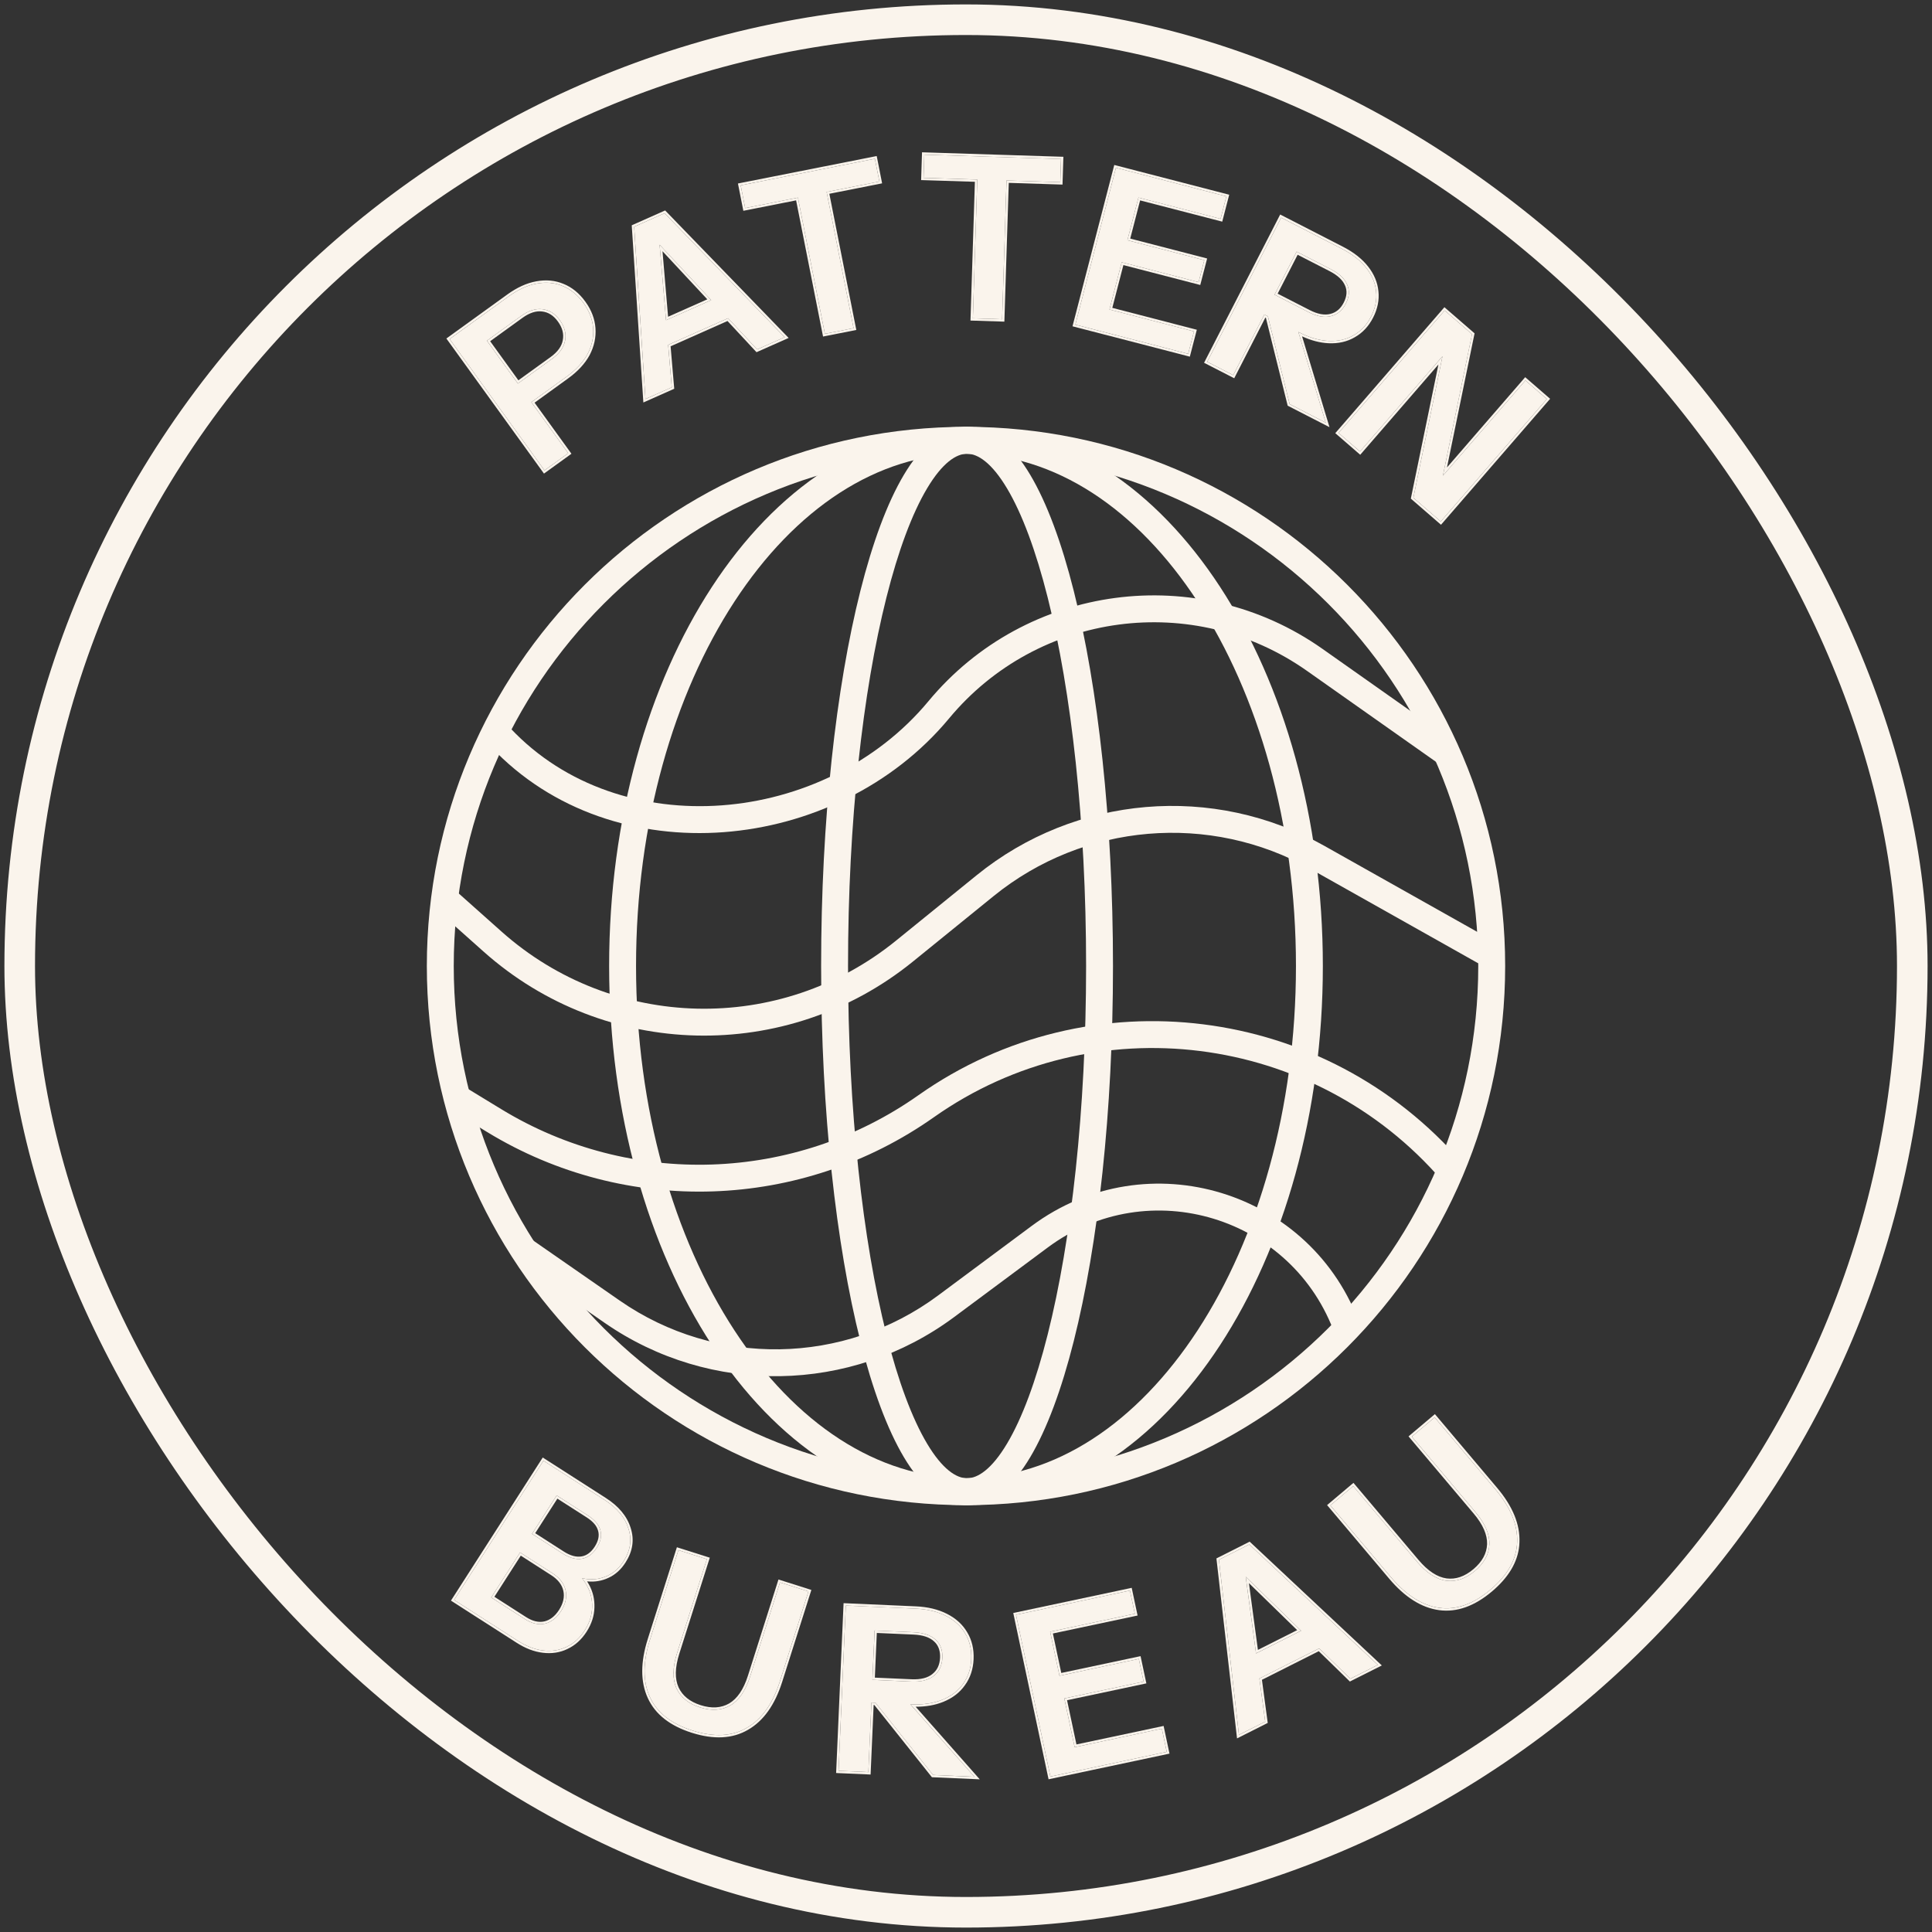 <?xml version="1.0" encoding="utf-8"?>
<svg xmlns="http://www.w3.org/2000/svg" fill="none" height="100%" overflow="visible" preserveAspectRatio="none" style="display: block;" viewBox="0 0 98 98" width="100%">
<rect x="0" y="0" width="98" height="98" fill="#333333" stroke="none"/>
<g id="Logo">
<rect height="96" rx="48" stroke="#FAF4EC" stroke-width="1.552" width="96" x="1" y="1"/>
<g id="Group 3">
<path d="M74.984 49C74.984 34.649 63.351 23.016 49 23.016C34.649 23.016 23.016 34.649 23.016 49C23.016 63.351 34.649 74.984 49 74.984C63.351 74.984 74.984 63.351 74.984 49ZM76.349 49C76.349 64.104 64.104 76.349 49 76.349C33.896 76.349 21.651 64.104 21.651 49C21.651 33.896 33.896 21.651 49 21.651C64.104 21.651 76.349 33.896 76.349 49Z" fill="#FAF4EC" id="Rectangle 1 (Stroke)"/>
<path d="M55.092 49C55.092 41.675 54.343 35.068 53.144 30.311C52.544 27.927 51.84 26.046 51.084 24.778C50.302 23.466 49.594 23.016 49.054 23.016C48.513 23.016 47.805 23.466 47.023 24.778C46.268 26.046 45.563 27.927 44.963 30.311C43.764 35.068 43.016 41.675 43.016 49C43.016 56.324 43.764 62.932 44.963 67.689C45.563 70.073 46.268 71.954 47.023 73.222C47.805 74.534 48.513 74.984 49.054 74.984C49.594 74.984 50.302 74.534 51.084 73.222C51.84 71.954 52.544 70.073 53.144 67.689C54.343 62.932 55.092 56.324 55.092 49ZM56.456 49C56.456 56.403 55.701 63.128 54.467 68.023C53.852 70.465 53.107 72.489 52.255 73.92C51.429 75.306 50.369 76.349 49.054 76.349C47.739 76.349 46.678 75.306 45.852 73.92C45 72.489 44.256 70.465 43.641 68.023C42.407 63.128 41.651 56.403 41.651 49C41.651 41.597 42.407 34.872 43.641 29.977C44.256 27.535 45 25.511 45.852 24.08C46.678 22.694 47.739 21.651 49.054 21.651C50.369 21.651 51.429 22.694 52.255 24.08C53.107 25.511 53.852 27.535 54.467 29.977C55.701 34.872 56.456 41.597 56.456 49Z" fill="#FAF4EC" id="Ellipse 14 (Stroke)"/>
<path d="M65.737 49C65.737 41.749 63.816 35.217 60.747 30.517C57.673 25.811 53.505 23.016 49 23.016C44.495 23.016 40.328 25.811 37.254 30.517C34.184 35.217 32.263 41.749 32.263 49C32.263 56.251 34.184 62.783 37.254 67.483C40.328 72.189 44.495 74.984 49 74.984C53.505 74.984 57.673 72.189 60.747 67.483C63.816 62.783 65.737 56.251 65.737 49ZM67.101 49C67.101 56.477 65.123 63.277 61.889 68.229C58.658 73.175 54.116 76.349 49 76.349C43.884 76.349 39.342 73.175 36.112 68.229C32.877 63.277 30.898 56.477 30.898 49C30.898 41.523 32.877 34.723 36.112 29.771C39.342 24.825 43.884 21.651 49 21.651C54.116 21.651 58.658 24.825 61.889 29.771C65.123 34.723 67.101 41.523 67.101 49Z" fill="#FAF4EC" id="Ellipse 15 (Stroke)"/>
<path d="M49.54 44.396C54.554 40.328 61.544 39.736 67.171 42.902L76.109 47.931L75.44 49.12L66.502 44.091C61.363 41.199 54.978 41.74 50.399 45.455L46.307 48.775C39.906 53.968 30.684 53.755 24.531 48.271L22.095 46.1L23.002 45.082L25.438 47.252C31.093 52.291 39.566 52.488 45.447 47.716L49.54 44.396Z" fill="#FAF4EC" id="Vector 1 (Stroke)"/>
<path d="M46.587 55.554C55.278 49.425 67.243 50.949 74.183 58.999L73.151 59.89C66.665 52.367 55.486 50.947 47.374 56.669C40.648 61.412 31.748 61.711 24.72 57.428L22.645 56.164L23.355 54.999L25.43 56.264C31.994 60.263 40.306 59.984 46.587 55.554Z" fill="#FAF4EC" id="Vector 4 (Stroke)"/>
<path d="M52.335 62.182C58.189 57.832 66.583 60.392 69.013 67.268L67.728 67.723C65.603 61.712 58.266 59.475 53.148 63.278L48.398 66.808C43.16 70.7 36.022 70.815 30.661 67.094L26.165 63.974L26.942 62.852L31.439 65.974C36.319 69.361 42.816 69.256 47.584 65.713L52.335 62.182Z" fill="#FAF4EC" id="Vector 5 (Stroke)"/>
<path d="M47.094 35.569C52.044 29.604 60.749 28.448 67.084 32.915L73.748 37.614L73.355 38.172L72.962 38.73L66.297 34.03C60.544 29.973 52.639 31.023 48.143 36.44C42.434 43.319 31.111 44.472 24.901 37.879C24.731 37.698 24.559 37.514 24.386 37.324L25.391 36.402C25.561 36.587 25.728 36.768 25.894 36.944C31.463 42.856 41.831 41.91 47.094 35.569Z" fill="#FAF4EC" id="Vector 3 (Stroke)"/>
</g>
<g id="Group 4">
<g id="PATTERN">
<path d="M67.898 21.96L73.279 15.749L74.668 16.953L73.017 24.976L72.63 24.777L77.376 19.299L78.463 20.241L73.082 26.452L71.693 25.249L73.344 17.225L73.731 17.424L68.985 22.902L67.898 21.96Z" fill="#FAF4EC" id="Vector"/>
<path d="M61.235 18.351L64.988 11.04L68.075 12.625C68.596 12.892 69.004 13.213 69.3 13.587C69.595 13.961 69.763 14.36 69.803 14.782C69.849 15.208 69.763 15.634 69.544 16.06C69.329 16.48 69.034 16.795 68.661 17.006C68.295 17.22 67.873 17.315 67.397 17.293C66.921 17.271 66.422 17.126 65.901 16.859L63.85 15.806L64.366 14.801L66.376 15.833C66.803 16.052 67.178 16.12 67.502 16.039C67.833 15.96 68.087 15.749 68.265 15.404C68.442 15.058 68.466 14.737 68.336 14.44C68.21 14.135 67.93 13.872 67.497 13.65L65.771 12.764L62.555 19.028L61.235 18.351ZM65.418 20.498L64.077 15.088L65.56 15.85L67.246 21.437L65.418 20.498Z" fill="#FAF4EC" id="Vector_2"/>
<path d="M54.547 16.467L56.606 8.511L58.042 8.883L55.983 16.839L54.547 16.467ZM55.232 16.644L55.526 15.506L60.565 16.81L60.27 17.948L55.232 16.644ZM56.147 13.108L56.436 11.992L61.087 13.197L60.799 14.312L56.147 13.108ZM56.996 9.827L57.291 8.689L62.208 9.961L61.913 11.1L56.996 9.827Z" fill="#FAF4EC" id="Vector_3"/>
<path d="M49.349 16.146L49.572 9.108L46.846 9.021L46.883 7.846L53.819 8.066L53.781 9.241L51.055 9.155L50.832 16.194L49.349 16.146Z" fill="#FAF4EC" id="Vector_4"/>
<path d="M41.842 16.933L40.475 10.024L37.799 10.554L37.571 9.401L44.378 8.054L44.606 9.207L41.93 9.736L43.297 16.645L41.842 16.933Z" fill="#FAF4EC" id="Vector_5"/>
<path d="M32.74 20.24L32.168 11.502L33.336 10.983L34.075 19.647L32.74 20.24ZM38.404 17.724L32.48 11.363L33.711 10.816L39.801 17.103L38.404 17.724ZM32.858 16.653L36.967 14.827L37.449 15.912L33.34 17.738L32.858 16.653Z" fill="#FAF4EC" id="Vector_6"/>
<path d="M27.619 23.859L22.807 17.198L25.795 15.039C26.282 14.687 26.759 14.469 27.224 14.386C27.696 14.299 28.134 14.339 28.537 14.508C28.947 14.672 29.301 14.96 29.599 15.373C29.893 15.781 30.056 16.207 30.088 16.654C30.119 17.1 30.025 17.535 29.804 17.957C29.579 18.373 29.223 18.757 28.736 19.109L26.682 20.593L26 19.649L27.999 18.206C28.381 17.929 28.603 17.619 28.664 17.275C28.731 16.926 28.642 16.582 28.397 16.242C28.156 15.909 27.862 15.723 27.514 15.683C27.172 15.639 26.81 15.755 26.428 16.032L24.698 17.282L28.822 22.99L27.619 23.859Z" fill="#FAF4EC" id="Vector_7"/>
</g>
<g id="PATTERN (Stroke)">
<path d="M73.094 26.618L71.616 25.337L71.564 25.292L71.578 25.225L72.964 18.489L68.997 23.068L67.732 21.972L73.267 15.583L74.745 16.864L74.797 16.909L73.397 23.712L77.365 19.133L78.629 20.229L73.094 26.618ZM77.376 19.299L73.191 24.13L74.667 16.953L73.279 15.749L67.898 21.96L68.984 22.902L73.17 18.071L71.693 25.249L73.082 26.452L78.463 20.241L77.376 19.299Z" fill="#FAF4EC" id="Stroke"/>
<path d="M68.129 12.52C68.661 12.794 69.084 13.124 69.392 13.514C69.7 13.903 69.876 14.322 69.919 14.769H69.92C69.969 15.22 69.877 15.67 69.649 16.114C69.424 16.552 69.115 16.884 68.72 17.107C68.332 17.333 67.888 17.434 67.392 17.411C66.958 17.391 66.509 17.273 66.047 17.061L67.438 21.668L65.365 20.603L65.317 20.578L65.304 20.527L64.213 16.124L64.185 16.11L62.659 19.082L62.606 19.187L62.501 19.133L61.181 18.456L61.076 18.401L61.13 18.297L64.883 10.986L64.937 10.881L65.042 10.935L68.129 12.52ZM69.3 13.587C69.004 13.213 68.596 12.892 68.075 12.625L64.988 11.04L61.235 18.351L62.555 19.028L64.134 15.951L64.313 16.044L65.418 20.498L67.246 21.437L65.857 16.836L65.901 16.859C66.357 17.093 66.796 17.233 67.217 17.279L67.397 17.293C67.874 17.315 68.295 17.219 68.661 17.005C68.988 16.821 69.254 16.557 69.459 16.213L69.544 16.061C69.763 15.634 69.849 15.208 69.803 14.782C69.763 14.36 69.595 13.961 69.3 13.587ZM67.497 13.649C67.93 13.872 68.21 14.135 68.336 14.439C68.466 14.737 68.442 15.059 68.265 15.404C68.088 15.749 67.833 15.96 67.502 16.038L67.378 16.062C67.083 16.101 66.749 16.024 66.376 15.833L64.65 14.946L65.771 12.764L67.497 13.649ZM68.227 14.485C68.116 14.216 67.863 13.97 67.444 13.754L65.822 12.922L64.808 14.896L66.431 15.728C66.842 15.939 67.187 15.996 67.473 15.925L67.476 15.924C67.768 15.855 67.996 15.669 68.16 15.35C68.325 15.029 68.341 14.745 68.228 14.486L68.227 14.485Z" fill="#FAF4EC" id="Stroke_2"/>
<path d="M62.027 11.129L61.998 11.243L57.832 10.165L57.33 12.102L61.231 13.112L60.883 14.456L60.769 14.426L56.983 13.446L56.421 15.616L60.594 16.697L60.708 16.726L60.354 18.092L60.241 18.062L56.067 16.981L56.067 16.982L55.954 16.953L54.517 16.581L54.403 16.551L54.432 16.437L56.521 8.368L56.635 8.397L57.206 8.545L57.249 8.556L58.186 8.799L62.237 9.848L62.351 9.877L62.027 11.129ZM57.291 8.689L56.606 8.511L54.547 16.467L55.232 16.644L55.232 16.645L60.27 17.949L60.564 16.81L56.278 15.701L56.898 13.302L60.799 14.313L61.087 13.197L57.187 12.186L57.747 10.021L61.913 11.099L62.208 9.961L57.291 8.689Z" fill="#FAF4EC" id="Stroke_3"/>
<path d="M53.936 8.07L53.899 9.245L53.896 9.363L51.169 9.276L50.946 16.315L49.227 16.26L49.231 16.143L49.451 9.221L46.724 9.135L46.769 7.725L53.941 7.953L53.936 8.07ZM46.883 7.846L46.846 9.022L49.572 9.108L49.349 16.146L50.832 16.193L51.055 9.155L53.782 9.241L53.819 8.067L46.883 7.846Z" fill="#FAF4EC" id="Stroke_4"/>
<path d="M44.494 8.031L44.722 9.184L44.744 9.3L44.629 9.323L42.068 9.829L43.413 16.622L43.436 16.737L41.865 17.048L41.749 17.071L40.382 10.163L37.822 10.67L37.706 10.693L37.455 9.424L37.432 9.308L37.548 9.285L44.355 7.938L44.47 7.915L44.494 8.031ZM37.571 9.401L37.799 10.554L40.475 10.024L41.842 16.933L43.297 16.645L41.93 9.736L44.606 9.207L44.378 8.054L37.571 9.401Z" fill="#FAF4EC" id="Stroke_5"/>
<path d="M40.003 17.142L39.849 17.21L38.452 17.831L38.375 17.865L38.317 17.804L36.902 16.283L34.016 17.566L34.193 19.637L34.2 19.72L34.123 19.754L32.634 20.416L32.05 11.51L32.045 11.428L32.12 11.395L32.282 11.323L33.663 10.709L33.739 10.675L40.003 17.142ZM32.167 11.502L32.74 20.24L34.075 19.646L33.892 17.492L36.932 16.142L38.404 17.724L39.801 17.102L33.712 10.816L32.167 11.502ZM36.076 15.223L33.785 16.242L33.458 12.412L36.076 15.223ZM33.888 16.067L35.877 15.183L33.605 12.743L33.888 16.067Z" fill="#FAF4EC" id="Stroke_6"/>
<path d="M28.581 14.398C29.014 14.572 29.385 14.876 29.694 15.304C30 15.727 30.172 16.174 30.205 16.645C30.238 17.115 30.139 17.571 29.909 18.011L29.908 18.013C29.672 18.448 29.303 18.845 28.805 19.204L27.115 20.426L28.986 23.016L28.891 23.085L27.688 23.954L27.593 24.023L22.711 17.266L22.642 17.171L25.726 14.943C26.223 14.583 26.716 14.357 27.203 14.27C27.695 14.179 28.155 14.221 28.581 14.398ZM29.599 15.373C29.301 14.96 28.947 14.671 28.537 14.507L28.384 14.45C28.024 14.331 27.637 14.309 27.224 14.386C26.758 14.469 26.282 14.687 25.795 15.039L22.806 17.197L27.619 23.859L28.822 22.99L26.95 20.399L28.736 19.109C29.223 18.757 29.579 18.373 29.804 17.957C30.024 17.535 30.12 17.1 30.088 16.654C30.056 16.207 29.893 15.78 29.599 15.373ZM27.514 15.683C27.861 15.723 28.156 15.909 28.397 16.242C28.642 16.581 28.731 16.925 28.664 17.274C28.603 17.619 28.381 17.929 27.998 18.206L26.269 19.455L24.698 17.281L26.428 16.032C26.762 15.79 27.081 15.671 27.385 15.674L27.514 15.683ZM28.301 16.311C28.076 16 27.81 15.835 27.501 15.8L27.499 15.8C27.197 15.761 26.864 15.861 26.497 16.127L24.863 17.308L26.295 19.291L27.93 18.11C28.296 17.846 28.494 17.559 28.548 17.254L28.548 17.252C28.608 16.941 28.531 16.629 28.301 16.311Z" fill="#FAF4EC" id="Stroke_7"/>
</g>
<g id="BUREAU">
<path d="M75.603 80.636C74.737 81.367 73.873 81.674 73.012 81.557C72.151 81.44 71.332 80.922 70.556 80.002L67.482 76.36L68.64 75.383L71.856 79.194C72.352 79.782 72.853 80.111 73.36 80.181C73.861 80.246 74.347 80.08 74.816 79.684C75.284 79.289 75.529 78.838 75.55 78.333C75.566 77.822 75.328 77.275 74.837 76.693L71.614 72.874L72.771 71.897L75.852 75.547C76.623 76.461 76.991 77.355 76.956 78.228C76.927 79.097 76.476 79.899 75.603 80.636Z" fill="#FAF4EC" id="Vector_8"/>
<path d="M62.845 87.998L61.829 79.118L62.994 78.531L64.177 87.328L62.845 87.998ZM68.495 85.152L62.141 78.96L63.369 78.342L69.889 84.45L68.495 85.152ZM62.788 84.336L66.887 82.271L67.432 83.353L63.333 85.418L62.788 84.336Z" fill="#FAF4EC" id="Vector_9"/>
<path d="M53.279 90.114L51.537 81.909L53.018 81.594L54.76 89.8L53.279 90.114ZM53.985 89.964L53.736 88.79L58.933 87.687L59.182 88.861L53.985 89.964ZM53.211 86.317L52.967 85.166L57.765 84.148L58.009 85.299L53.211 86.317ZM52.492 82.932L52.243 81.759L57.315 80.682L57.564 81.856L52.492 82.932Z" fill="#FAF4EC" id="Vector_10"/>
<path d="M42.535 89.823L42.903 81.443L46.441 81.598C47.039 81.624 47.554 81.748 47.988 81.969C48.421 82.191 48.746 82.489 48.963 82.864C49.187 83.239 49.289 83.671 49.267 84.16C49.246 84.641 49.108 85.058 48.851 85.413C48.602 85.767 48.252 86.035 47.801 86.218C47.35 86.4 46.825 86.478 46.228 86.452L43.877 86.349L43.927 85.196L46.232 85.297C46.721 85.319 47.098 85.223 47.364 85.009C47.638 84.796 47.783 84.491 47.801 84.095C47.818 83.7 47.704 83.391 47.457 83.171C47.21 82.942 46.839 82.817 46.342 82.795L44.363 82.708L44.048 89.89L42.535 89.823ZM47.33 90.034L43.782 85.586L45.481 85.661L49.425 90.126L47.33 90.034Z" fill="#FAF4EC" id="Vector_11"/>
<path d="M35.126 87.781C34.045 87.438 33.324 86.871 32.964 86.08C32.604 85.29 32.606 84.32 32.97 83.173L34.412 78.631L35.856 79.09L34.347 83.842C34.114 84.575 34.103 85.175 34.314 85.641C34.527 86.1 34.925 86.422 35.51 86.608C36.095 86.793 36.607 86.76 37.045 86.508C37.486 86.249 37.822 85.756 38.052 85.031L39.565 80.267L41.008 80.725L39.563 85.278C39.201 86.418 38.641 87.206 37.883 87.642C37.133 88.08 36.214 88.126 35.126 87.781Z" fill="#FAF4EC" id="Vector_12"/>
<path d="M24.037 81.797L24.641 80.855L26.612 82.12C26.972 82.351 27.312 82.431 27.634 82.361C27.96 82.284 28.235 82.072 28.457 81.725C28.688 81.366 28.765 81.014 28.691 80.671C28.616 80.328 28.392 80.036 28.019 79.797L26.107 78.571L26.711 77.629L28.535 78.799C28.888 79.026 29.214 79.115 29.512 79.067C29.811 79.018 30.063 78.834 30.268 78.513C30.47 78.2 30.531 77.902 30.453 77.621C30.381 77.345 30.172 77.095 29.826 76.873L27.963 75.678L28.567 74.736L30.665 76.083C31.299 76.49 31.703 76.975 31.877 77.538C32.061 78.1 31.979 78.651 31.631 79.194C31.413 79.534 31.141 79.779 30.814 79.929C30.497 80.077 30.161 80.133 29.805 80.099C29.449 80.064 29.101 79.938 28.761 79.72L28.942 79.545C29.302 79.776 29.576 80.067 29.765 80.419C29.959 80.765 30.049 81.136 30.034 81.533C30.026 81.934 29.9 82.324 29.657 82.703C29.41 83.089 29.102 83.367 28.734 83.537C28.373 83.711 27.979 83.772 27.552 83.719C27.131 83.671 26.701 83.506 26.263 83.225L24.037 81.797ZM23.037 81.155L27.566 74.095L28.841 74.912L24.312 81.973L23.037 81.155Z" fill="#FAF4EC" id="Vector_13"/>
</g>
<g id="BUREAU (Stroke)">
<path d="M72.861 71.821L75.942 75.472C76.725 76.4 77.11 77.321 77.073 78.233L77.063 78.403C76.982 79.248 76.513 80.022 75.679 80.726C74.795 81.471 73.899 81.796 72.996 81.674C72.097 81.552 71.254 81.011 70.466 80.078L67.392 76.436L67.316 76.347L67.406 76.27L68.564 75.293L68.654 75.218L68.73 75.308L71.946 79.118C72.432 79.694 72.909 79.999 73.375 80.064C73.837 80.124 74.29 79.974 74.74 79.594C75.189 79.215 75.413 78.794 75.432 78.329C75.447 77.858 75.228 77.339 74.747 76.769L71.523 72.95L71.448 72.86L71.537 72.784L72.695 71.807L72.785 71.731L72.861 71.821ZM71.613 72.874L74.837 76.693C75.328 77.275 75.566 77.822 75.55 78.333C75.529 78.838 75.284 79.289 74.816 79.684C74.347 80.08 73.861 80.246 73.36 80.181C72.853 80.111 72.352 79.782 71.856 79.194L68.639 75.384L67.482 76.361L70.555 80.002C71.283 80.865 72.049 81.374 72.851 81.531L73.012 81.558C73.873 81.675 74.737 81.367 75.603 80.636C76.476 79.899 76.927 79.097 76.956 78.229C76.989 77.41 76.668 76.573 75.992 75.718L75.852 75.547L72.771 71.897L71.613 72.874Z" fill="#FAF4EC" id="Stroke_8"/>
<path d="M68.548 85.257L68.473 85.296L68.413 85.237L66.894 83.756L64.011 85.208L64.294 87.312L64.305 87.395L64.23 87.433L62.748 88.18L61.712 79.131L61.703 79.05L61.776 79.013L63.316 78.237L63.389 78.2L69.97 84.365L70.093 84.479L68.548 85.257ZM63.369 78.342L61.829 79.118L62.845 87.998L64.177 87.328L63.883 85.14L66.916 83.613L68.495 85.153L69.89 84.45L63.369 78.342ZM63.712 83.869L63.19 79.982L65.997 82.718L63.712 83.869ZM63.351 80.303L63.807 83.69L65.798 82.688L63.351 80.303Z" fill="#FAF4EC" id="Stroke_9"/>
<path d="M57.43 80.658L57.679 81.831L57.704 81.947L57.589 81.971L53.407 82.858L53.833 84.861L57.74 84.032L57.855 84.008L58.124 85.274L58.149 85.389L54.126 86.243L54.602 88.486L59.024 87.548L59.048 87.663L59.297 88.837L59.322 88.952L54.9 89.89L54.785 89.915L54.01 90.079L53.944 90.094L53.188 90.254L53.164 90.139L51.422 81.933L51.398 81.818L57.291 80.567L57.406 80.542L57.43 80.658ZM51.537 81.909L53.279 90.115L54.761 89.8L54.761 89.799L59.183 88.861L58.933 87.687L54.511 88.625L53.986 86.153L58.009 85.299L57.765 84.148L53.741 85.001L53.267 82.768L57.564 81.856L57.315 80.682L51.537 81.909Z" fill="#FAF4EC" id="Stroke_10"/>
<path d="M48.041 81.865C48.492 82.095 48.836 82.408 49.065 82.805C49.303 83.202 49.407 83.656 49.385 84.165C49.363 84.666 49.218 85.106 48.947 85.48C48.684 85.855 48.315 86.137 47.845 86.327C47.433 86.494 46.966 86.574 46.446 86.574L49.514 90.048L49.697 90.256L49.42 90.243L47.325 90.152L47.272 90.149L47.238 90.108L44.351 86.487L44.315 86.486L44.166 89.895L44.16 90.013L44.043 90.007L42.53 89.941L42.412 89.935L42.79 81.32L42.908 81.325L46.447 81.481C47.057 81.507 47.59 81.634 48.041 81.865ZM48.963 82.864C48.747 82.489 48.421 82.191 47.988 81.969C47.554 81.748 47.038 81.625 46.441 81.598L42.903 81.443L42.535 89.824L44.048 89.89L44.202 86.363L44.41 86.372L47.331 90.034L49.425 90.126L46.178 86.449L46.228 86.452C46.751 86.475 47.218 86.418 47.628 86.282L47.801 86.218C48.252 86.036 48.602 85.767 48.851 85.412C49.075 85.103 49.21 84.744 49.254 84.337L49.268 84.16C49.286 83.732 49.211 83.348 49.041 83.007L48.963 82.864ZM47.457 83.171C47.704 83.391 47.818 83.7 47.801 84.095C47.784 84.491 47.638 84.796 47.364 85.01L47.26 85.084C47.002 85.246 46.66 85.317 46.232 85.298L44.254 85.21L44.364 82.708L46.343 82.795C46.839 82.817 47.211 82.942 47.457 83.171ZM47.377 83.257C47.159 83.055 46.819 82.934 46.337 82.913L44.476 82.831L44.376 85.097L46.238 85.18C46.71 85.201 47.055 85.107 47.291 84.918L47.292 84.916C47.535 84.727 47.667 84.457 47.684 84.09C47.698 83.768 47.618 83.52 47.454 83.334L47.377 83.257Z" fill="#FAF4EC" id="Stroke_11"/>
<path d="M39.675 85.314C39.308 86.471 38.734 87.288 37.943 87.743C37.155 88.203 36.199 88.246 35.09 87.894C33.988 87.544 33.235 86.959 32.857 86.129C32.48 85.303 32.488 84.302 32.858 83.137L34.335 78.484L34.448 78.52L35.891 78.978L36.004 79.013L35.968 79.125L34.459 83.878C34.231 84.597 34.227 85.163 34.421 85.593C34.617 86.015 34.986 86.318 35.546 86.496C36.106 86.673 36.582 86.638 36.986 86.407C37.392 86.168 37.715 85.706 37.94 84.995L39.452 80.232L39.488 80.119L39.6 80.155L41.044 80.613L41.156 80.649L39.675 85.314ZM39.565 80.267L38.052 85.031C37.822 85.756 37.486 86.249 37.045 86.508C36.607 86.76 36.095 86.793 35.511 86.608L35.299 86.532C34.828 86.339 34.5 86.042 34.314 85.641C34.13 85.233 34.115 84.723 34.27 84.111L34.347 83.843L35.855 79.09L34.412 78.631L32.97 83.173C32.606 84.321 32.604 85.29 32.964 86.081C33.325 86.871 34.045 87.438 35.125 87.781C36.214 88.126 37.133 88.081 37.883 87.642C38.641 87.207 39.201 86.418 39.563 85.278L41.008 80.725L39.565 80.267Z" fill="#FAF4EC" id="Stroke_12"/>
<path d="M30.729 75.983C31.379 76.4 31.804 76.906 31.989 77.501C32.185 78.099 32.096 78.688 31.73 79.257C31.502 79.614 31.213 79.876 30.863 80.036C30.527 80.193 30.17 80.252 29.794 80.216C29.79 80.216 29.785 80.215 29.781 80.214C29.812 80.262 29.841 80.311 29.868 80.361C30.072 80.726 30.167 81.119 30.152 81.538C30.143 81.962 30.009 82.372 29.756 82.767C29.498 83.168 29.175 83.461 28.786 83.642V83.643C28.403 83.828 27.986 83.891 27.537 83.836C27.095 83.785 26.649 83.613 26.2 83.324L24.347 82.135V82.136L24.248 82.073L22.973 81.254L22.875 81.191L22.938 81.092L27.467 74.031L27.531 73.932L27.63 73.996L30.729 75.983ZM31.877 77.538C31.703 76.975 31.299 76.49 30.665 76.083L27.566 74.095L23.037 81.155L26.263 83.225C26.701 83.506 27.131 83.671 27.552 83.72C27.979 83.772 28.373 83.711 28.734 83.537C29.056 83.388 29.331 83.157 29.561 82.843L29.657 82.703C29.901 82.324 30.026 81.934 30.034 81.533C30.049 81.136 29.959 80.765 29.765 80.419C29.695 80.287 29.612 80.164 29.517 80.049C29.568 80.062 29.62 80.073 29.672 80.082L29.805 80.099C30.161 80.134 30.497 80.077 30.814 79.929C31.1 79.798 31.344 79.594 31.547 79.317L31.631 79.194C31.98 78.652 32.061 78.1 31.877 77.538ZM28.019 79.797C28.392 80.037 28.616 80.328 28.691 80.671C28.766 81.015 28.687 81.366 28.457 81.725C28.235 82.072 27.961 82.284 27.634 82.361C27.313 82.431 26.972 82.351 26.612 82.12L24.916 81.031L26.381 78.746L28.019 79.797ZM28.576 80.696C28.509 80.391 28.309 80.123 27.955 79.897L26.417 78.909L25.078 80.996L26.676 82.021C27.017 82.24 27.327 82.308 27.61 82.246C27.899 82.177 28.149 81.988 28.358 81.662C28.576 81.323 28.642 81.003 28.576 80.696ZM29.826 76.873C30.172 77.096 30.382 77.345 30.453 77.621C30.532 77.902 30.47 78.2 30.268 78.514C30.063 78.834 29.811 79.019 29.512 79.067L29.399 79.078C29.131 79.091 28.844 78.998 28.535 78.799L26.985 77.805L28.237 75.854L29.826 76.873ZM30.339 77.651C30.278 77.413 30.095 77.185 29.763 76.972L28.273 76.017L27.148 77.77L28.598 78.701C28.936 78.917 29.233 78.993 29.494 78.95C29.751 78.909 29.977 78.75 30.17 78.45C30.358 78.156 30.406 77.893 30.34 77.653L30.339 77.651Z" fill="#FAF4EC" id="Stroke_13"/>
</g>
</g>
</g>
</svg>